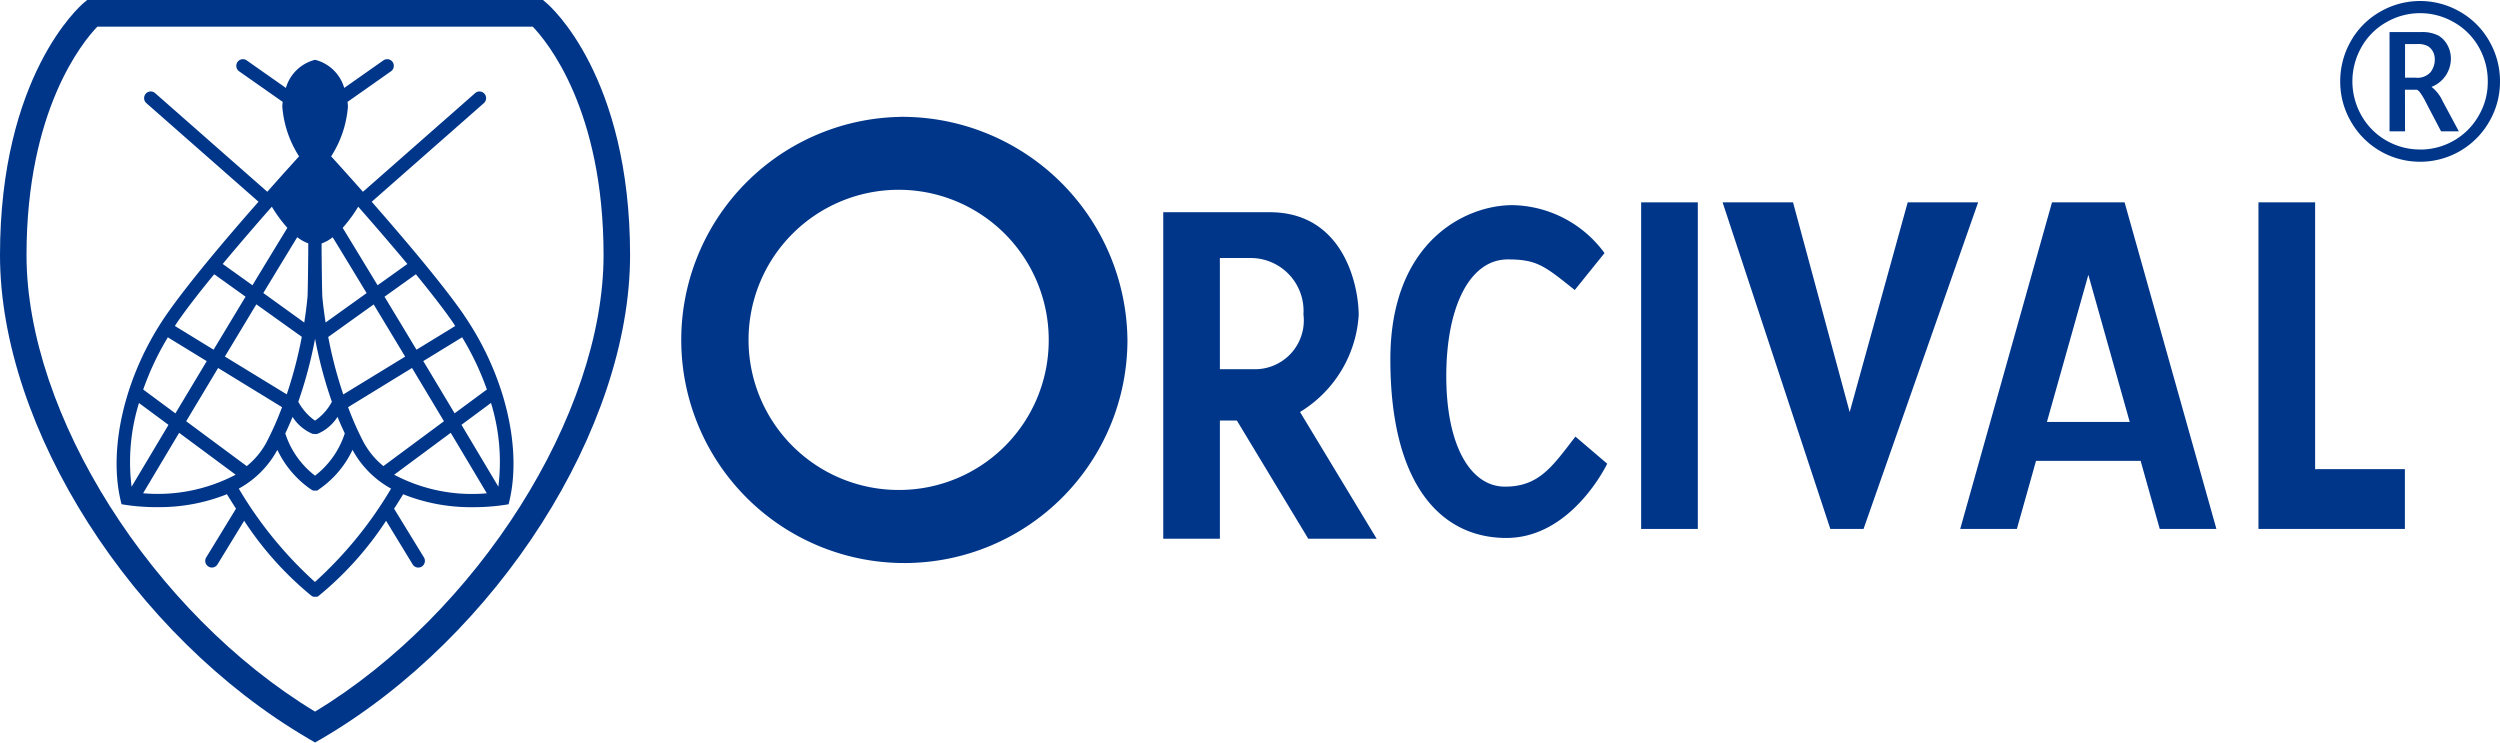 <svg height="36.004" viewBox="0 0 121.214 36.004" width="121.214" xmlns="http://www.w3.org/2000/svg" xmlns:xlink="http://www.w3.org/1999/xlink"><clipPath id="a"><path d="m0 0h121.214v36.004h-121.214z"/></clipPath><g clip-path="url(#a)" fill="#00368a"><path d="m374.279 7.952a3.847 3.847 0 0 1 -3.333-1.919 3.837 3.837 0 0 1 -.537-1.976 3.911 3.911 0 0 1 .515-1.952 3.768 3.768 0 0 1 1.425-1.428 3.861 3.861 0 0 1 3.864 0 3.788 3.788 0 0 1 1.425 1.429 3.882 3.882 0 0 1 .518 1.952 3.837 3.837 0 0 1 -.537 1.976 3.858 3.858 0 0 1 -3.34 1.919m0-.592a3.248 3.248 0 0 0 1.62-.423 3.206 3.206 0 0 0 1.212-1.2 3.213 3.213 0 0 0 .452-1.679 3.3 3.3 0 0 0 -.433-1.659 3.166 3.166 0 0 0 -1.209-1.211 3.266 3.266 0 0 0 -3.277 0 3.164 3.164 0 0 0 -1.208 1.211 3.352 3.352 0 0 0 .016 3.335 3.206 3.206 0 0 0 1.212 1.2 3.249 3.249 0 0 0 1.62.423m-.732-.881h-.752v-4.811h1.519a1.727 1.727 0 0 1 .841.164 1.168 1.168 0 0 1 .449.468 1.359 1.359 0 0 1 .166.658 1.471 1.471 0 0 1 -.939 1.366 1.827 1.827 0 0 1 .534.682l.791 1.475h-.861l-.656-1.252-.154-.3c-.176-.311-.3-.467-.383-.467h-.559zm0-2.6h.521a.844.844 0 0 0 .722-.275 1 1 0 0 0 .2-.607.829.829 0 0 0 -.081-.368.737.737 0 0 0 -.242-.272 1.015 1.015 0 0 0 -.552-.109h-.568z" transform="translate(-256.942 -.11)"/><path d="m117.346 18.389a10.817 10.817 0 1 0 11.054 10.811 10.934 10.934 0 0 0 -11.049-10.814m0 18.091a7.277 7.277 0 1 1 7.232-7.277 7.255 7.255 0 0 1 -7.232 7.277" transform="translate(-73.735 -12.721)"/><path d="m191.151 49.2h3.316l-3.716-6.146a5.925 5.925 0 0 0 2.845-4.7c0-1.382-.7-4.986-4.321-4.986h-5.155v15.832h2.746v-5.73h.824zm-4.286-13.611h1.54a2.564 2.564 0 0 1 2.512 2.73 2.366 2.366 0 0 1 -2.411 2.661h-1.64z" transform="translate(-127.719 -23.079)"/><path d="m0 0h2.747v15.835h-2.747z" transform="translate(79.572 9.811)"/><path d="m281.625 31.83h3.415l-5.556 15.835h-1.61l-5.224-15.835h3.415l2.747 10.17z" transform="translate(-189.129 -22.019)"/><path d="m360.214 44.767v-12.937h-2.747v15.834h7.1v-2.9z" transform="translate(-247.964 -22.019)"/><path d="m319.934 47.665h2.747l-4.452-15.835h-3.519l-4.451 15.835h2.747l.929-3.3h5.072zm-5.471-5.188 2.009-7.133 2.006 7.133z" transform="translate(-215.217 -22.019)"/><path d="m229.017 36.381 1.441-1.786a5.652 5.652 0 0 0 -4.458-2.325c-2.31 0-5.927 1.786-5.927 7.479 0 6.064 2.444 8.658 5.625 8.658s4.889-3.6 4.889-3.6l-1.54-1.314c-1.1 1.415-1.741 2.426-3.415 2.426s-2.847-1.987-2.847-5.357 1.14-5.66 2.98-5.66c1.406 0 1.774.3 3.247 1.483" transform="translate(-152.661 -22.324)"/><path d="m15.274 36-.323-.19c-8.523-4.98-14.951-15.059-14.951-23.439 0-8.691 3.881-12.079 4.045-12.219l.18-.152h22.1l.18.152c.165.141 4.045 3.528 4.045 12.219 0 8.381-6.428 18.459-14.951 23.444zm-10.555-34.707c-.692.72-3.433 4.018-3.433 11.077 0 7.721 6.118 17.369 13.989 22.133 7.871-4.764 13.989-14.412 13.989-22.133 0-7.059-2.741-10.357-3.433-11.077z"/><path d="m35.3 21.724c-1.042-1.513-2.989-3.8-4.485-5.505l5.437-4.781a.324.324 0 0 0 .03-.456.319.319 0 0 0 -.453-.03l-5.439 4.783c-.782-.883-1.371-1.531-1.541-1.717a5.2 5.2 0 0 0 .814-2.418 2.193 2.193 0 0 0 -.021-.223l2.108-1.484a.324.324 0 0 0 .08-.45.32.32 0 0 0 -.447-.08l-1.9 1.336a1.97 1.97 0 0 0 -1.412-1.363 1.97 1.97 0 0 0 -1.416 1.364l-1.9-1.336a.319.319 0 0 0 -.447.08.325.325 0 0 0 .08.45l2.112 1.482c-.007.075-.02.149-.02.223a5.2 5.2 0 0 0 .814 2.418c-.171.187-.759.834-1.541 1.717l-5.439-4.783a.319.319 0 0 0 -.454.03.325.325 0 0 0 .03.456l5.437 4.781c-1.5 1.7-3.443 3.992-4.485 5.505-1.942 2.821-2.808 6.334-2.208 8.949l.049.211.213.035a10.132 10.132 0 0 0 1.527.107 8.834 8.834 0 0 0 3.374-.627c.067.113.214.353.439.7l-1.444 2.364a.324.324 0 0 0 .106.444.318.318 0 0 0 .168.048.321.321 0 0 0 .274-.155l1.291-2.113a16.036 16.036 0 0 0 3.242 3.62l.1.063h.212l.085-.063a16.043 16.043 0 0 0 3.242-3.62l1.288 2.114a.321.321 0 0 0 .274.155.315.315 0 0 0 .168-.048.325.325 0 0 0 .106-.444l-1.448-2.363c.225-.347.373-.587.44-.7a8.82 8.82 0 0 0 3.374.627 10.217 10.217 0 0 0 1.527-.107l.213-.035.049-.211c.6-2.614-.267-6.128-2.208-8.949m1.661 8.308c-.31-.522-.955-1.6-1.788-3l1.431-1.06a9.7 9.7 0 0 1 .357 4.058m-2.121-3.555c-.465-.777-.979-1.635-1.519-2.533l1.884-1.153a13.613 13.613 0 0 1 1.2 2.531zm-4.391 1.444a15 15 0 0 1 -.774-1.742l3.1-1.9c.551.917 1.076 1.793 1.548 2.582l-2.935 2.175a3.843 3.843 0 0 1 -.938-1.118m-5.691 1.117-2.934-2.174c.472-.789 1-1.665 1.548-2.582l3.1 1.9a14.9 14.9 0 0 1 -.774 1.742 3.823 3.823 0 0 1 -.938 1.117m3.314-6.176a21.153 21.153 0 0 0 .814 3.054 2.52 2.52 0 0 1 -.818.916 2.657 2.657 0 0 1 -.81-.916 21.217 21.217 0 0 0 .813-3.054m.642-.089 2.2-1.575c.517.855 1.03 1.707 1.526 2.53l-3 1.834a20.937 20.937 0 0 1 -.73-2.789m-.127-.7c-.122-.771-.16-1.274-.161-1.284-.012-.341-.024-1.277-.033-2.148 0-.137 0-.265 0-.4a1.949 1.949 0 0 0 .538-.3c.536.878 1.09 1.79 1.645 2.707zm-.841-3.828v.4c-.009.87-.021 1.8-.033 2.138 0 .014-.04.519-.161 1.293l-1.985-1.432c.555-.917 1.11-1.829 1.645-2.707a1.95 1.95 0 0 0 .537.3m-.316 4.531a20.815 20.815 0 0 1 -.73 2.79l-3-1.834c.5-.824 1.009-1.676 1.526-2.531zm-.449 3.881a2.124 2.124 0 0 0 .971.823l.153.012.086-.012a2.121 2.121 0 0 0 .971-.823c.107.268.228.533.352.8a4.23 4.23 0 0 1 -1.442 2.052 4.222 4.222 0 0 1 -1.443-2.047c.124-.268.245-.534.352-.8m7.886-4.41-1.877 1.149c-.5-.836-1.025-1.7-1.549-2.57l1.52-1.088c.709.866 1.355 1.695 1.812 2.359.033.049.061.1.094.15m-2.318-3.008-1.445 1.032c-.572-.945-1.142-1.883-1.692-2.784a6.851 6.851 0 0 0 .753-1.025c.728.826 1.575 1.806 2.383 2.776m-6.571-2.776a6.8 6.8 0 0 0 .753 1.025c-.55.9-1.121 1.839-1.692 2.784l-1.443-1.033c.807-.97 1.655-1.95 2.382-2.776m-4.606 5.634c.456-.664 1.1-1.493 1.812-2.359l1.52 1.088c-.525.868-1.046 1.734-1.549 2.57l-1.877-1.149c.033-.049.061-.1.094-.15m-.436.7 1.886 1.154c-.539.9-1.053 1.756-1.519 2.533l-1.561-1.156a13.592 13.592 0 0 1 1.194-2.531m-1.4 3.184 1.431 1.06c-.834 1.4-1.479 2.478-1.789 3a9.7 9.7 0 0 1 .358-4.059m.2 4.376c.31-.521.939-1.577 1.748-2.931l2.74 2.03a8.107 8.107 0 0 1 -4.488.9m8.331 4.3a19.419 19.419 0 0 1 -3.691-4.525 4.7 4.7 0 0 0 1.871-1.879 4.828 4.828 0 0 0 1.631 1.918l.1.056h.2l.081-.056a4.828 4.828 0 0 0 1.631-1.918 4.7 4.7 0 0 0 1.87 1.879 19.393 19.393 0 0 1 -3.69 4.525m3.841-5.2 2.741-2.031c.81 1.356 1.44 2.414 1.749 2.933a8.066 8.066 0 0 1 -4.49-.9" transform="translate(-12.793 -6.436)"/></g></svg>